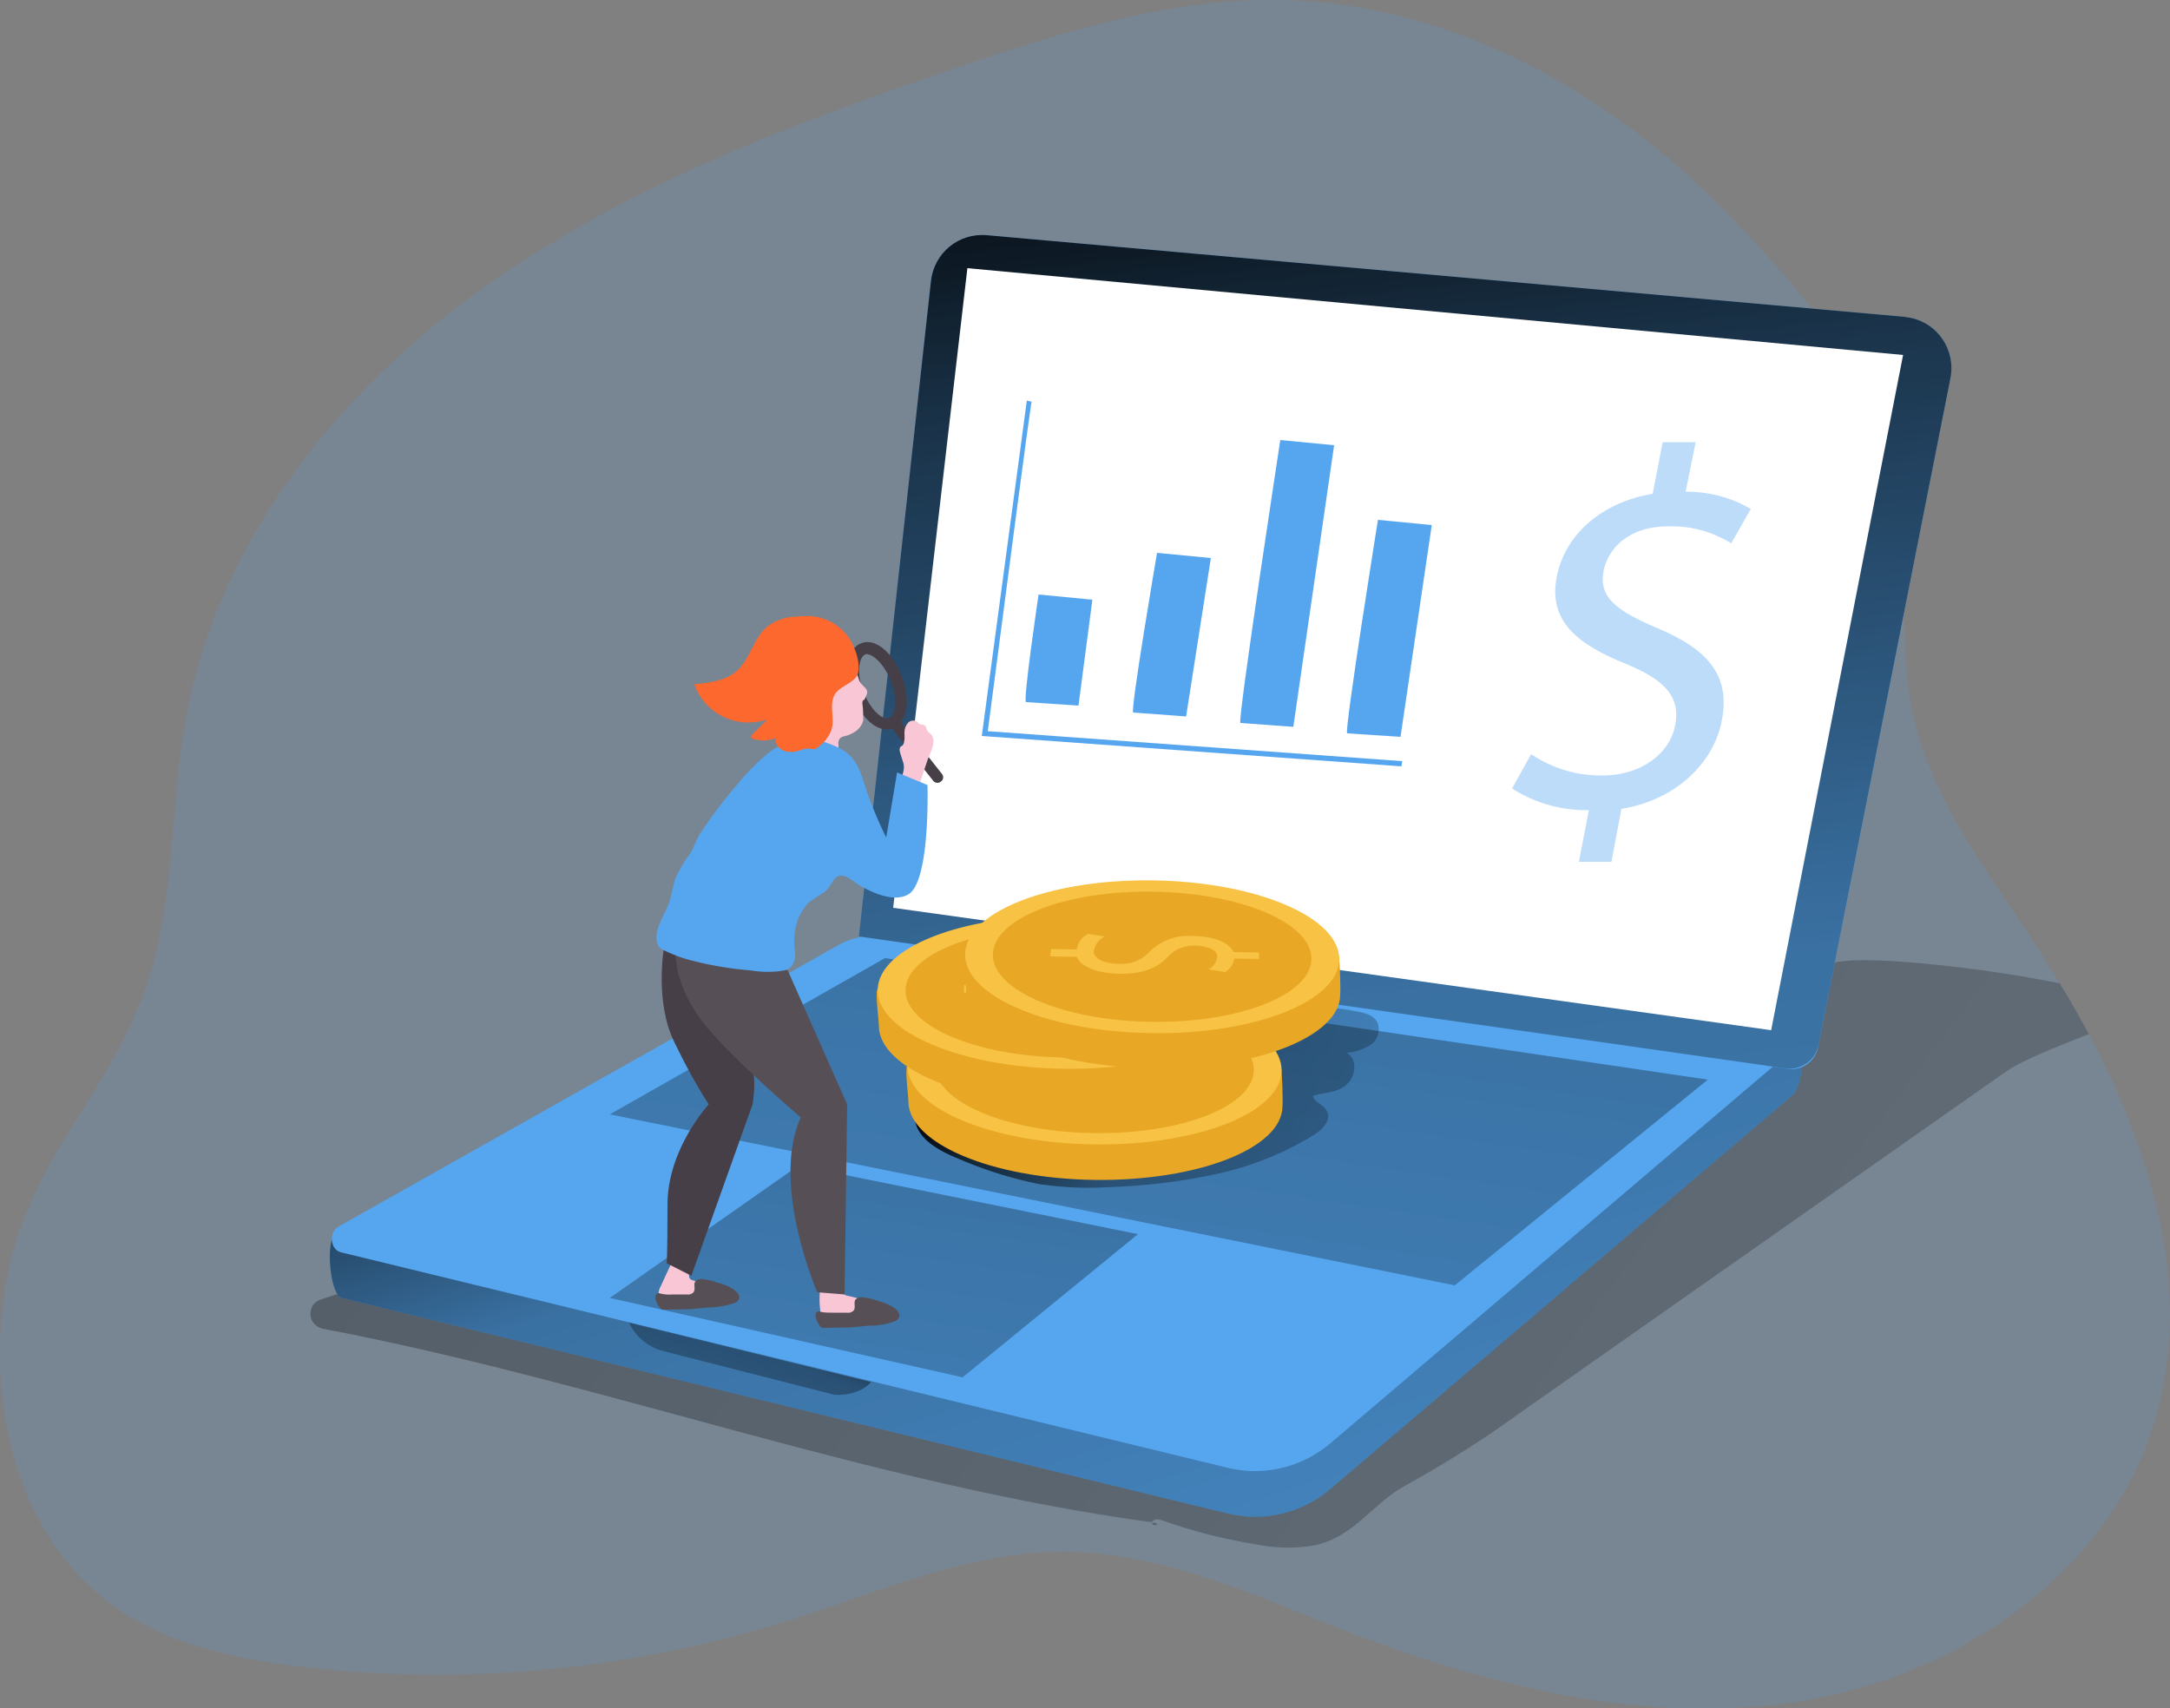<svg xmlns="http://www.w3.org/2000/svg" xmlns:xlink="http://www.w3.org/1999/xlink" width="500" height="393.7"><rect width="100%" height="100%" fill="#808080" stroke="none"/><style>.S{fill:#55A6EF}.T{fill:#e8a825}.U{fill:#f8c244}.V{fill:#f9c6d6}.W{fill:#565056}.X{enable-background:new}</style><path d="M481.3 238.3a265.95 265.95 0 0 0-6.6-11.6l-6.7-10.6c-10.1-15.1-21.3-30-26.2-47.5-6.1-21.6 0-45.6-6.5-66.6-5.6-18.2-22.5-37.2-35.2-50.7C371.7 21.3 333.3-.5 291.3 0c-8.1.1-16.1 1-24.1 2.5-15.7 2.9-31.2 7.8-46.4 13-38.5 13-77.1 27.6-110.1 51.3S50.5 124.6 43 164.6c-3.9 20.6-2.5 42.4-9.2 62.3-8 23.9-25.8 39.5-31.5 64.3-6.5 28.5.3 62.2 24.2 79.1 12.4 8.8 28 12 43 13.8 37.9 4.4 76.3.7 112.7-10.8 20.5-6.5 40.8-15.6 62.3-15.7 23.2-.1 44.9 10.2 66.5 18.6 33.2 12.7 69 21.4 104 15.8s69-28 80.5-61.5c10.5-30.4 1.3-63.1-14.2-92.2z" class="S X" opacity=".18"/><linearGradient id="A" x1="264.338" x2="268.696" y1="349.89" y2="353.144" gradientUnits="userSpaceOnUse"><stop offset=".01"/><stop offset=".08" stop-opacity=".69"/><stop offset=".21" stop-opacity=".32"/><stop offset="1" stop-opacity="0"/></linearGradient><path fill="url(#A)" d="m265.5 350.9 1 .1c.7.6-1.3.7-1-.1z"/><linearGradient id="B" x1="-151.28" x2="957.14" y1="-51.844" y2="777.164" gradientUnits="userSpaceOnUse"><stop offset=".01"/><stop offset=".08" stop-opacity=".69"/><stop offset=".21" stop-opacity=".32"/><stop offset="1" stop-opacity="0"/></linearGradient><path fill="url(#B)" d="M481.3 238.3c-7.2 2.9-14.9 5.7-19.6 9l-111.2 78.1c-8.5 6.2-17.4 11.8-26.6 16.9-7.5 4-11.8 11.8-20.9 13.8-4.5.8-9.1.7-13.6-.2-7.3-1.2-14.5-3-21.5-5.5-.9-.3-2.1-.5-2.5.4-64.8-8.8-126.8-32.4-191-44.6-1.9-.4-3.2-2.2-2.8-4.1.2-1.2 1-2.2 2.2-2.6 5.4-1.9 10.9-3.3 16.6-4.1l30.8-5.4c20.7-3.6 41.6-5.9 62.6-7 34.9-1.5 70 2.3 104.5-3.2 32.7-5.1 63.6-18.2 94.1-31.3 7.4-3.2 14.8-6.4 20.6-12 4.5-4.3 8.1-10.1 13.9-12.9 5.8-2.9 13.3-2.4 19.7-2.1 12.8.9 25.5 2.6 38 5.1 2.4 3.9 4.6 7.8 6.7 11.7z"/><use xlink:href="#J" class="S"/><linearGradient id="C" x1="221.467" x2="336.516" y1="189.008" y2="554.373" gradientUnits="userSpaceOnUse"><stop offset=".01"/><stop offset=".08" stop-opacity=".69"/><stop offset=".21" stop-opacity=".32"/><stop offset="1" stop-opacity="0"/></linearGradient><use xlink:href="#J" fill="url(#C)"/><path d="m413.2 241.8-106.3 90.5c-6.5 5.7-15.4 8-23.8 6L78.6 288.6c-2.6-.6-2.9-4.8-.5-6l115.6-65.1c3.1-1.6 6.7-2.2 10.2-1.7l207.5 18.1c3.4.4 4.6 5.5 1.8 7.9z" class="S"/><linearGradient id="D" x1="286.716" x2="216.358" y1="119.637" y2="595.148" gradientUnits="userSpaceOnUse"><stop offset=".01"/><stop offset=".08" stop-opacity=".69"/><stop offset=".21" stop-opacity=".32"/><stop offset="1" stop-opacity="0"/></linearGradient><path fill="url(#D)" d="m203.9 220.8 189.6 28-58.3 47.4-194.7-39.4z"/><linearGradient id="E" x1="213.63" x2="448.705" y1="231.619" y2="312.962" gradientUnits="userSpaceOnUse"><stop offset=".01"/><stop offset=".08" stop-opacity=".69"/><stop offset=".21" stop-opacity=".32"/><stop offset="1" stop-opacity="0"/></linearGradient><path fill="url(#E)" d="M280 270.6a71.7 71.7 0 0 0 22.8-9.1c1.9-1.2 4.1-3.5 2.9-5.5-.8-1.5-2.7-1.9-3.2-3.4 2.6-1 5.4-.6 7.7-2.6s2.6-5.9.1-7.4c2-.1 3.8-.8 5.5-1.8a4.37 4.37 0 0 0 1.6-5.1c-.9-1.9-3.3-2.4-5.3-2.7-2.8-.6-5.7-.8-8.6-.7a23.97 23.97 0 0 0-9.4 2.9c-2.7 1.5-4.9 4-7.6 5.4-5.5 2.8-12.7 2.5-18.7 3.8-4.4 1-8.7 2.6-13 3.9s-8.5 2.3-12.8 3.2l-31.2 6.5c.7 4.6 5.6 7.2 10 9a93.36 93.36 0 0 0 18.8 5.9c5.1.7 10.2 1 15.3.7 8.5-.3 16.9-1.2 25.1-3z"/><linearGradient id="F" x1="216.962" x2="162.758" y1="186.122" y2="552.518" gradientUnits="userSpaceOnUse"><stop offset=".01"/><stop offset=".08" stop-opacity=".69"/><stop offset=".21" stop-opacity=".32"/><stop offset="1" stop-opacity="0"/></linearGradient><path fill="url(#F)" d="m184 268.6 78.2 15.8-40.4 33-81.3-18.3z"/><linearGradient id="G" x1="179.284" x2="150.452" y1="294.933" y2="369.09" gradientUnits="userSpaceOnUse"><stop offset=".01"/><stop offset=".08" stop-opacity=".69"/><stop offset=".21" stop-opacity=".32"/><stop offset="1" stop-opacity="0"/></linearGradient><path fill="url(#G)" d="M144.9 304.8c1.6 3.3 4.5 5.7 8.1 6.6l39.2 10s5.4.6 8.5-2.9l-55.8-13.7z"/><path d="m197.9 215.8 214 30.5c3.3.5 6.3-1.7 7-4.9l30.5-154.2c1.3-6.5-2.9-12.8-9.4-14-.4-.1-.9-.1-1.3-.2L227.4 54.2c-6.5-.6-12.2 4.1-12.9 10.6l-16.6 151z" class="S"/><linearGradient id="H" x1="306.836" x2="430.397" y1="1.674" y2="1080.791" gradientUnits="userSpaceOnUse"><stop offset=".01"/><stop offset=".08" stop-opacity=".69"/><stop offset=".21" stop-opacity=".32"/><stop offset="1" stop-opacity="0"/></linearGradient><path fill="url(#H)" d="m197.9 215.8 213.5 30.4c3.6.5 6.9-1.9 7.6-5.4l30.4-153.6c1.3-6.5-2.9-12.8-9.4-14-.4-.1-.9-.1-1.3-.2L227.4 54.2c-6.5-.6-12.2 4.1-12.9 10.6l-16.6 151z"/><path fill="#fff" d="m408.1 237.4 30.4-155.6-215.6-20-17.1 147.4z"/><path d="M189 301.9c-.1.8.2 1.6.8 2.3.3.2.7.4 1 .4 1 .2 2 .3 2.9.2 1.8-.1 3.6-.4 5.4-.8l3.1-.6c.4 0 .8-.2 1-.5.2-.4.1-.9-.2-1.2-.5-.6-1.2-1.1-2-1.3-1.8-.8-3.8-1.4-5.7-1.8-.3 0-.6-.2-.9-.4-.4-.3-.5-.9-.7-1.4-.5-.8-1.5-1.2-2.4-.9-.9.2-2.2.8-2.4 1.8-.1 1.4-.1 2.8.1 4.2z" class="V"/><path d="M198.9 299c-.6-.2-1.3 0-1.8.5-.5.8.2 1.9-.5 2.6-.4.3-.9.5-1.4.4h-3.4c-.9 0-1.8 0-2.7-.2-.2-.1-.4-.1-.6-.1-.3.1-.5.4-.6.7 0 .3 0 .6.1.9.2.6.5 1.2.9 1.7a.78.78 0 0 0 .4.4c.2.1.4.1.6.1l6.1-.1 4.2-.4c2 0 4-.3 5.9-1 .5-.2.9-.5 1.1-1 .1-.4 0-.9-.3-1.3s-.6-.6-1-.9c-1.1-.7-2.3-1.2-3.6-1.5-1-.4-2.1-.7-3.4-.8z" class="W"/><path d="M151.7 298.1v.2c.1 2.7 3.7 2.8 5.6 2.7 1.8-.1 3.7-.4 5.4-.8l3.1-.6c.4 0 .8-.2 1-.5.2-.4.1-.9-.2-1.2-.5-.6-1.2-1.1-2-1.3l-5.1-1.6c-1.5-.5-.3-2.6-.1-3.7.1-.2.1-.5 0-.7-.2-.2-.4-.4-.7-.5-.9-.3-1.8-.5-2.8-.5-.2 0-.4 0-.5.1a.55.55 0 0 0-.3.5l-2.9 6.3c-.3.5-.4 1.1-.5 1.6z" class="V"/><g fill="#473f47"><path d="M153 218.3s-2.2 12.4 2.3 21.7c2.4 5 5 9.8 8 14.5 0 0-9.5 10.2-9.5 23.1s-.2 13.5-.2 13.5l5.7 2.9 14.1-39.5s.9-5.6 0-7.5-8.1-23.4-8.1-23.4l-12.3-5.3zm51.3-50.2c-2.9 0-6.1-3.1-7.9-8-2.1-5.6-1.2-10.7 2.1-11.9 3.2-1.2 7.2 2.1 9.3 7.7 2.1 5.6 1.2 10.7-2.1 11.9-.4.2-.9.3-1.4.3zm-4.4-17.4c-.2 0-.3 0-.5.1-1.5.6-2.1 4.3-.5 8.5s4.4 6.7 5.9 6.2 2.1-4.3.5-8.5c-1.5-3.8-4-6.2-5.5-6.2h.1z"/><path d="M216 180.4c-.4 0-.8-.2-1-.5l-9.7-12.3c-.5-.6-.4-1.4.2-1.8.6-.5 1.4-.4 1.8.2l9.7 12.3c.5.6.4 1.4-.2 1.8-.2.2-.5.3-.8.3z"/></g><path d="M198.7 162.1c.2 1.3.2 2.6.2 3.9-.2 1-.9 1.9-1.7 2.5-.9.6-1.8 1-2.8 1.2-.3.1-.6.2-.8.4-.4.4-.5 1-.4 1.6v3.3c0 .3 0 .7-.2 1-.2.2-.4.3-.6.3-1.7.4-3.4-.5-4-2l-1.3-2.1c-.4-.9-.7-1.9-.8-2.9-.3-3.2.3-6.4 1.7-9.3.9-1.8 2.2-3.4 3.9-4.6 1.3-.9 3.8-2.3 5.2-.7.7.8.6 2 1.3 2.8.4.6 1.2 1 1.4 1.8.1.7-.4 1.3-.6 1.9-.5.2-.5.5-.5.9zm9.7 6.8v-.2c0-.8.3-1.5.8-2.1s1.4-.7 2.1-.3c.3.2.4.5.7.6s.9 0 1.2.4.2.6.4 1 .6.6.9.9c1.4 1.5-.1 4.2-.7 5.7l-2.3 6.9c-.8.1-1.6 0-2.4-.5-.3-.2-.5-.4-.7-.6-.5-.8-.6-1.8-.3-2.7.2-.7.2-1.4.1-2l-.7-2.2c-.2-.6-.4-1.4.1-1.8.2-.1.4-.2.5-.4s.2-.4.2-.6c.2-.8.1-1.5.1-2.1z" class="V"/><path d="m181.5 223.6 13.7 30.9-.6 43.8-6.3-.5s-10.8-24.9-3.8-40.3c0 0-16.7-14.2-22.8-22.3-7.6-10-5.9-18.3-5.9-18.3l25.7 6.7z" class="W"/><path d="M187.9 170.4c1.7.4 3.3 1 4.9 1.7 5.3 2.4 5.5 6.6 7.4 11.6 1.2 3.2 2.5 6.3 4 9.3l2.5-15 7 2.9s.7 22.2-4.4 25.2c-3.3 1.9-8-.3-11-1.9-1.1-.6-2.9-2.3-4.1-2.4-2.3-.3-2.4 2.4-4.4 3.9-1.3.8-2.6 1.6-3.7 2.5-1.1 1.3-2 2.8-2.5 4.4-.6 2-.7 4.1-.5 6.2.3 1.4 0 2.9-.8 4-.6.5-1.3.8-2 .9-2.5.4-5.1.3-7.6-.1a78.27 78.27 0 0 1-14.6-2.6c-1.7-.5-3.4-1.2-5.1-2-.4-.2-.7-.4-1-.6-.3-.4-.5-.8-.6-1.2-.7-3 1.5-5.9 2.6-8.7.7-1.9 1-4.1 1.6-6 .9-2 2-3.9 3.3-5.6 1-1.5 1.5-3.4 2.5-4.9 2.7-4.1 5.6-7.9 8.8-11.6 1.9-2.3 4-4.5 6.3-6.4 2.6-2.3 6-3.6 9.4-3.7.8-.1 1.4 0 2 .1z" class="S"/><path fill="#fc682d" d="M182 142.2c-1.8.3-3.6 1-5.1 2.1-3.2 2.6-4 7.4-7 10.2-2.6 2.4-6.4 2.8-9.9 3.2 2.4 6.8 9.8 10.4 16.7 8.1h.1l-3.6 3.6c-.1.1-.2.2-.2.3 0 .2.2.4.4.5 1.7.6 3.5.6 5.2-.1 0 1.6 1.2 2.9 2.8 3.1 1.1.2 2.2 0 3.2-.4.6-.2 1.2-.3 1.8-.3.5 0 1 .3 1.5.1 1.5-1 2.8-2.3 3.5-4 1.2-2.6-.5-5.9.9-8.5 1.2-2.1 4.8-2.7 5.4-5 .6-2.6-.8-6.3-2.3-8.4a11.78 11.78 0 0 0-7-4.5c-1.6-.3-3.3-.3-5-.1l-1.4.1z"/><path d="M162 294.8c-.6-.2-1.3 0-1.8.5-.5.7.2 1.9-.5 2.6-.4.3-.9.5-1.4.4h-3.4c-.9.1-1.8 0-2.7-.2-.2-.1-.4-.1-.6-.1-.3.1-.5.4-.6.7 0 .3 0 .6.1.9.2.6.5 1.2.9 1.7.1.2.3.3.4.4.2.1.4.1.6.1l6.1-.1 4.2-.4c2 0 4-.4 5.9-1 .5-.2.9-.5 1.1-1 .1-.4 0-.9-.3-1.3-.3-.3-.6-.6-1-.9-1.1-.7-2.3-1.2-3.6-1.5-1-.4-2.2-.7-3.4-.8z" class="W"/><path d="M252.2 271.9c-23.8-.3-43-8.5-42.9-18.2 0-1.1-.8-7.2-.3-8.2 3.8-8.2 22.5-9.1 43.7-8.8 20.8.3 38.3 0 42.2 8.1.6 1.1.7 9 .6 10.1 0 9.7-19.5 17.3-43.3 17z" class="T"/><g transform="rotate(-89.18 252.159 246.16)"><ellipse cx="252.2" cy="246.2" class="U" rx="17.6" ry="43.1"/><ellipse cx="252.2" cy="246.2" class="T" rx="15" ry="36.7"/></g><path d="m229 244.4 5.9.1c.2-1.6 1.2-2.9 2.6-3.6l3.9.6c-1.4.6-2.3 1.9-2.5 3.4 0 1.7 2.4 2.9 5.7 2.9 2.6.2 5.1-.8 6.9-2.6 2.6-2.7 6.4-4.1 10.1-3.8 4.8 0 8.5 1.5 9.4 3.7l5.9.1v1.5l-5.7-.1a4.23 4.23 0 0 1-2.1 3.1l-3.8-.6c1.1-.6 1.8-1.7 2-2.9 0-1.8-2.6-2.6-5-2.6-2.6-.1-5 .9-6.7 2.9-2.5 2.4-5.5 3.6-10.8 3.6-4.6 0-9-1.5-9.9-3.9l-6.1-.1.2-1.7z" class="U"/><path d="M245.4 254.5c-23.8-.3-43-8.5-42.9-18.2 0-1.1-.8-7.2-.4-8.2 3.8-8.2 22.5-9.1 43.7-8.8 20.8.3 38.3 0 42.2 8.1.6 1.1.7 9 .6 10.1.1 9.6-19.4 17.3-43.2 17z" class="T"/><g transform="rotate(-89.18 245.363 228.726)"><ellipse cx="245.4" cy="228.7" class="U" rx="17.6" ry="43.1"/><ellipse cx="245.4" cy="228.7" class="T" rx="15" ry="36.7"/></g><path d="m222.2 227 5.9.1c.2-1.6 1.2-2.9 2.6-3.6l3.9.6c-1.4.6-2.3 1.9-2.5 3.4 0 1.7 2.4 2.9 5.7 2.9 2.6.2 5.2-.7 7-2.6 2.6-2.7 6.4-4.1 10.1-3.8 4.8 0 8.5 1.5 9.4 3.7l5.9.1v1.5l-5.7-.1a4.23 4.23 0 0 1-2.1 3.1l-3.8-.6c1.1-.6 1.8-1.7 2-2.9 0-1.8-2.6-2.5-5-2.6-2.6-.1-5 .9-6.7 2.9-2.5 2.4-5.5 3.6-10.8 3.6-4.6 0-9-1.5-9.9-3.9l-6.1-.1.1-1.7z" class="U"/><path d="M265.5 246.2c-23.8-.4-43-8.5-42.9-18.2 0-1.1-.8-7.2-.3-8.2 3.8-8.2 22.5-9.1 43.7-8.8 20.8.3 38.3 0 42.2 8.1.6 1.1.7 9 .6 10.2-.1 9.6-19.5 17.2-43.3 16.9z" class="T"/><g transform="rotate(-89.18 265.427 220.451)"><ellipse cx="265.4" cy="220.5" class="U" rx="17.6" ry="43.1"/><ellipse cx="265.4" cy="220.5" class="T" rx="15" ry="36.7"/></g><path d="m242.2 218.7 5.9.1c.2-1.6 1.2-2.9 2.6-3.6l3.9.6c-1.4.6-2.3 1.9-2.6 3.4 0 1.7 2.4 2.9 5.7 2.9 2.6.2 5.2-.7 7-2.6 2.6-2.7 6.4-4.1 10.1-3.8 4.8 0 8.5 1.5 9.4 3.7l5.9.1v1.5l-5.7-.1c-.2 1.3-1 2.4-2.1 3.1l-3.8-.6c1.1-.6 1.8-1.7 2-2.9 0-1.8-2.7-2.5-5-2.6-2.6-.1-5 .9-6.7 2.9-2.5 2.4-5.5 3.6-10.8 3.6-4.6 0-9-1.5-9.9-3.9l-6.1-.1.2-1.7z" class="U"/><g class="S"><path d="M236.4 161.8c-.7-.5 2.9-24.8 2.9-24.8l12.4 1.2-3.2 24.4-12.1-.8zm24.7 2.4c-.7-.5 5.5-36.8 5.5-36.8l12.4 1.2-5.7 36.5-12.2-.9zm24.7 2.4c-.7-.5 9.2-65.2 9.2-65.2l12.4 1.2-9.4 64.9-12.2-.9zm24.6 2.4c-.7-.5 7.1-49.2 7.1-49.2l12.4 1.2-7.2 48.8-12.3-.8zm12.5 7.6-96.7-7 .1-.6 10.3-76.7 1.1.3c-.4 1.5-6.7 49.9-10.1 75.9l95.5 6.9-.2 1.2z"/><path d="m363.8 198.6 2.3-11.9c-6.3.1-12.4-1.6-17.7-5l4.4-7.9c4.9 3.3 10.6 5 16.5 4.9 8.7 0 15.4-4.9 16.7-11.6s-2.7-10.5-11.1-14c-11.5-4.6-18.2-10-16.2-20.2 1.9-9.8 10.5-17.2 22.1-19.1l2.3-11.9h7.6l-2.3 11.4c5.3 0 10.5 1.3 15 4l-4.5 7.9c-4.4-2.7-9.4-4.1-14.6-3.9-9.4 0-13.9 5.5-14.8 10.2-1.2 6.1 2.8 9.2 12.5 13.3 11.6 4.9 16.8 10.9 14.7 21.4-1.8 9.3-10.2 18.1-23.1 20.2l-2.3 12.2h-7.5z" class="X" opacity=".39"/></g><defs><path id="J" d="M77.4 284.3 222.9 221c3.2-1.6 6.7-2.2 10.2-1.7l180 15.3c3.4.5 2.8 15.3 0 17.7l-106.3 90.6a26.76 26.76 0 0 1-23.8 5.9L78.7 299.1c-2.7-.7-3.8-13.6-1.3-14.8z"/></defs></svg>
